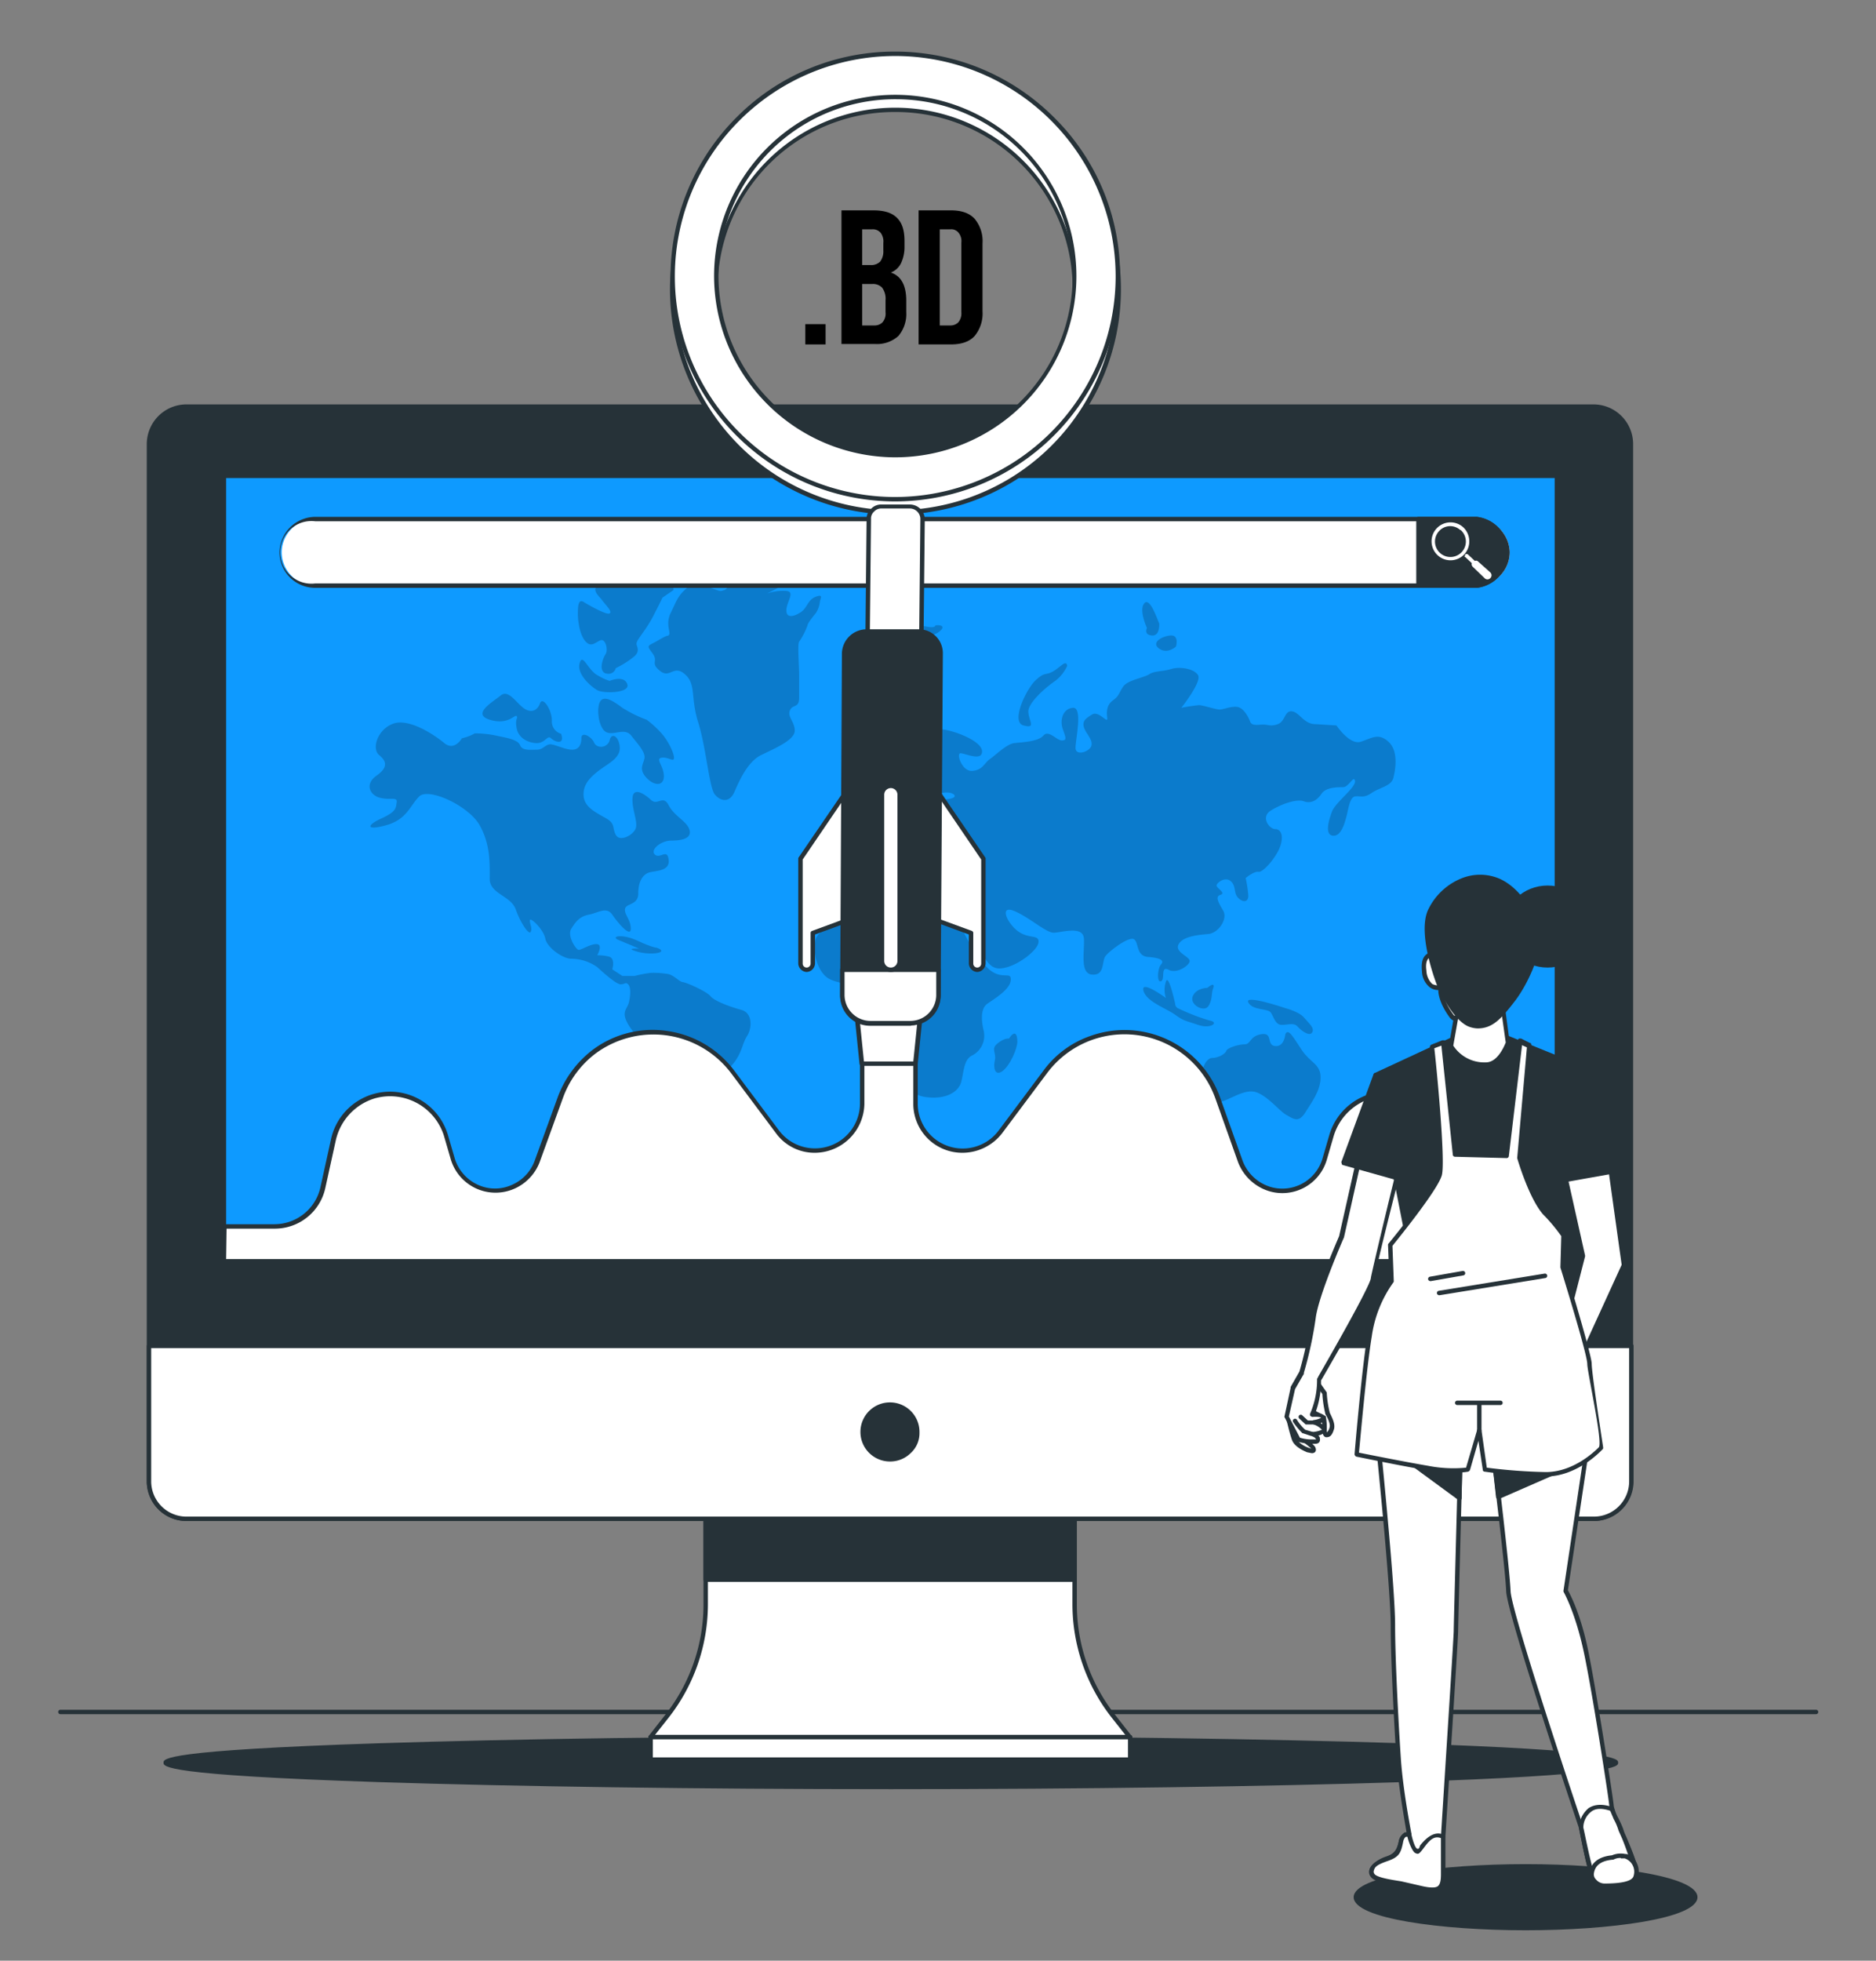 <svg id="Layer_1" data-name="Layer 1" xmlns="http://www.w3.org/2000/svg" viewBox="0 0 425.6 444.6"><rect x="0" y="0" width="425.6" height="444.6" fill="#808080" stroke="none"/><defs><style>.cls-1{fill:#263238;}.cls-2{fill:#fff;}.cls-3{fill:#0e9aff;}.cls-4{opacity:0.2;}.cls-5{isolation:isolate;}</style></defs><g id="Layer_1-2" data-name="Layer 1"><g id="freepik--Floor--inject-202"><path class="cls-1" d="M412,388.7H13.7a.5.5,0,1,1,0-1H412a.5.5,0,0,1,0,1Z"/></g><g id="freepik--Device--inject-202"><ellipse class="cls-1" cx="202.1" cy="399.7" rx="164.5" ry="5.5"/><path class="cls-1" d="M202.1,405.7c-43.9,0-85.3-.6-116.3-1.6-48.7-1.6-48.7-3.5-48.7-4.4s0-2.8,48.7-4.4c31-1,72.4-1.6,116.3-1.6s85.3.6,116.3,1.6c48.7,1.6,48.7,3.5,48.7,4.4s0,2.8-48.7,4.4C287.4,405.1,246,405.7,202.1,405.7Zm-163.8-6c5,2.4,67.7,5,163.8,5s158.8-2.6,163.8-5c-5-2.4-67.7-5-163.8-5S43.3,397.3,38.3,399.7Zm327.9.2Z"/><rect class="cls-1" x="33.8" y="92.2" width="336.2" height="252.16" rx="8.5"/><path class="cls-1" d="M361.5,344.9H42.3a9,9,0,0,1-9-9V100.7a9,9,0,0,1,9-9H361.5a9,9,0,0,1,9,9V335.9A9,9,0,0,1,361.5,344.9ZM42.3,92.7a8,8,0,0,0-8,8V335.9a8,8,0,0,0,8,8H361.5a8,8,0,0,0,8-8V100.7a8,8,0,0,0-8-8Z"/><path class="cls-2" d="M243.8,363.8V335.4H160.1v28.4a40.6,40.6,0,0,1-8.9,25.5l-3.6,4.6H256.3l-3.6-4.6A40.6,40.6,0,0,1,243.8,363.8Z"/><path class="cls-1" d="M256.3,394.4H147.6c-.2,0-.4-.1-.4-.3a.4.4,0,0,1,0-.5l3.6-4.6a40.4,40.4,0,0,0,8.8-25.2V335.4a.5.5,0,0,1,.5-.5h83.7a.5.5,0,0,1,.5.5v28.4h0a40.4,40.4,0,0,0,8.8,25.2l3.6,4.6a.4.4,0,0,1,0,.5C256.7,394.3,256.5,394.4,256.3,394.4Zm-107.7-1H255.3l-3-3.8a41.7,41.7,0,0,1-9-25.8V335.9H160.6v27.9a41.7,41.7,0,0,1-9,25.8Zm95.2-29.6Z"/><rect class="cls-1" x="160.1" y="335.4" width="83.7" height="22.8"/><path class="cls-1" d="M243.8,358.7H160.1a.5.5,0,0,1-.5-.5V335.4a.5.5,0,0,1,.5-.5h83.7a.5.5,0,0,1,.5.5v22.8A.5.5,0,0,1,243.8,358.7Zm-83.2-1h82.7V335.9H160.6Z"/><rect class="cls-2" x="147.6" y="393.9" width="108.8" height="5.07"/><path class="cls-1" d="M256.4,399.5H147.6a.5.5,0,0,1-.5-.5v-5.1a.5.5,0,0,1,.5-.5H256.4a.5.5,0,0,1,.5.5V399A.5.5,0,0,1,256.4,399.5Zm-108.3-1H255.9v-4.1H148.1Z"/><path class="cls-2" d="M33.8,305.2H370.1v30.7a8.5,8.5,0,0,1-8.5,8.5H42.3a8.5,8.5,0,0,1-8.5-8.5h0Z"/><path class="cls-1" d="M361.6,344.9H42.3a9,9,0,0,1-9-9V305.2a.5.5,0,0,1,.5-.5H370.1a.5.5,0,0,1,.5.5v30.7A9,9,0,0,1,361.6,344.9ZM34.3,305.7v30.2a8,8,0,0,0,8,8H361.6a8,8,0,0,0,8-8V305.7Z"/><rect class="cls-3" x="50.8" y="107.9" width="302.4" height="178.15"/><path class="cls-1" d="M353.2,286.5H50.8a.5.5,0,0,1-.5-.5V107.9a.5.5,0,0,1,.5-.5H353.2a.5.5,0,0,1,.5.5V286A.5.5,0,0,1,353.2,286.5Zm-301.9-1H352.7V108.4H51.3Z"/><g class="cls-4"><path d="M104.8,167.4s-1.7,3-4,1.1-8-5.7-11.6-4.4-4.9,5.7-3.2,7.1,2.1,2.8-.6,4.7-1.5,4.4.8,5,4-.3,3.8,1,0,2.1-3.5,3.7-3.4,2.8,1.2,1.5,5.3-4.4,7.4-6.5,11.2,2.1,13.7,6.5,2.3,8.8,2.3,12.2,4.8,3.8,5.9,6.9,3,5.9,3.4,5.1-.2-1.7-.2-2.6,3.1,2,3.5,4.1,4,4.6,5.9,4.6a10.4,10.4,0,0,1,5.9,1.9c1.3,1.2,4.3,3.9,5.3,3.9s1.1-.6,1.7,0,.6,2.2.2,4-2.1,2.2.2,5.7,5.7,5.1,5.7,8.3-3.6,15.1-3.6,18.5,3.4,7.4,4.6,7.1.2-2.3.2-4,2.2-3.1,2.2-4.6,1.4-3.3,2.7-4.4,3.4-1.9,4.6-3.8,3.4-3.7,4.2-5a37.9,37.9,0,0,1,3-4c1.9-2.5,1.9-4.4,3-6.1s1.3-5.2-1.3-5.9-6.1-2-7-3.1-5.4-3.1-6.3-3.2-2.1-1.8-3.8-1.9a19.4,19.4,0,0,0-3.4-.2,24.1,24.1,0,0,0-3.7.7h-2.8l-2.3-1.5s.8-2.5-.8-2.9a11.5,11.5,0,0,0-2.6-.3s1.3-2.3,0-2.5-3.6,1.3-4.2,1.3-2.7-3.2-1.7-4.8,1.9-2.8,4-3.2,4-1.9,5.3,0,4.2,5.3,4.2,3.2-1.5-3.2-1.3-4.5,3-.8,3-3.5,1-4.2,2.3-4.7,4.9-.2,4.6-2.9-1.9-.2-3.1-1.2,1.2-3.2,3.8-3.2,4.6-.6,4-2.5-3.4-3-4.7-5.5-2.5.2-4-1.2-4-3-4.2-.5,1.3,5.5.7,7-3.6,3.1-4.5,1.4,0-2.5-2.3-3.8-4.8-2.5-5-5,1.4-4.2,3.5-5.8,4.9-2.8,4.7-5.3-1.9-3.4-2.3-1.5a2,2,0,0,1-2.3,1.4,1.6,1.6,0,0,1-1.3-1.1c-.9-1.5-2.8-2.2-2.8-.9s-.4,2.7-2.1,2.7-4.2-1.4-5.2-1.2-1.5,1.2-2.8,1.2-3.3.3-3.8-1-3.1-1.7-5-2.1a23.3,23.3,0,0,0-5.3-.6A10.2,10.2,0,0,1,104.8,167.4Z"/><path d="M149,214.9s-1,0-4.4-1.6-6.1-1-4.4-.2l4.8,2s-3.6-.2-.4.7S152,216,149,214.9Z"/><path d="M190.5,204.9a19.4,19.4,0,0,1-1.7,4.2c-.6.8-3.1,2-3.8,4a9.9,9.9,0,0,0,1.3,7.1c1.3,1.9,2.3,2.1,5.3,2.9s7.3,0,9,.2-.6,3.2-.6,4.2,4.2,2.8,4.4,4.5-1.7,5.4,0,7.7,2.3,3.8,2.3,5.1-.6,3.5,3.6,4,7.2-1.1,7.8-3.6.6-5,2.5-5.9a5,5,0,0,0,2.6-5.4c-.5-2.1-.9-5.1.8-6.3s5.1-3.2,5.3-5.3-1.7-.2-4.4-2.1-5.7-7.6-6.4-9.1-.6-2.9,1.7,0,3,8.5,6.5,8.5,8.7-4,8.9-5.9-2.1-.7-4.6-2.5-4.3-5.9-1.1-4.7,7.4,5,9.1,5,6.7-1.7,6.9,1.3-1,8,1.9,8.2,2.1-3,3-4.2,5.4-4.6,6.5-3.8.4,3.8,3.2,4,3.7.8,2.9,1.7-1,4.2,0,3.8-.2-3.6,1.7-2.6,4.8-1,4.8-2-3.5-2-2.5-3.8,4.4-2.1,6.7-2.3,4.5-3.4,3.4-5.3-1.9-3.2-.6-3.6-.9-1.5-.9-2.1,1.9-2.1,3.2-1,.6,2.7,1.7,3.8,2.3,1,2.3-.5a27.6,27.6,0,0,0-.6-4s1.9-1.6,2.9-1.4,4-3.2,4.9-5.7.2-4-1.1-4-3.4-2.7-1-4.2,5.9-2.7,7.5-2.1,3-.2,4-1.7,3.6-1.5,4.9-1.5,2.5-2.9,2.7-1.4-4.4,4.8-5.2,6.9-1.7,5.3.2,5.5,2.7-3,3.1-4.5.7-4.2,1.9-4.4,1.9.5,3.8-.8,4.4-1.5,4.9-3.4,1.2-6.1-1.1-8.2-3.8-.8-6.3,0-5.5-3.7-5.5-3.7l-4.8-.3c-2.6,0-3.6-2.7-5.3-2.9s-1.5,2.3-3.2,2.9-2.1.1-3.3.1-2.6.4-3-.7-1.5-3.1-2.9-3.3-3.2.6-4,.6-3.8-1-4.7-1a39.8,39.8,0,0,0-4,.6s4.7-5.9,3.8-7.4-4.2-2-6.1-1.4-3.8.4-5,1.2-4.9,1.3-5.9,2.8-.9,2.1-2.3,3.1-1.5,2.5-1.3,4-1.9-1.7-3.4-.8-2.3,1.5-1.9,2.9,2.1,2.8,1.7,4.2-3.6,2.4-3.6.5,1.7-9.3-.6-9.1-3,2.8-2.3,4.8,1,2.6-.2,2.6-3-2.5-4.2-1.1-4.9,1.5-6.6,1.7-4.2,2.7-5.5,3.6-1.6,2.5-4,2.7-3.7-4-2.7-4,4.9,1.9,4.9-.4-5.9-4.6-8.9-5-7.6.8-8.4,3.3-.4,6.1-3.2,8.5-4.4,5.4-2.3,5.4,3.4-2.9,3.6-.6a1.8,1.8,0,0,0,1.8,1.8h.1a1.8,1.8,0,0,0,1.5-.8c.6-1.2.6-3.5.6-5.6s3.8-5.9,4.4-4.2-2.1,4.4-2.1,6.1,3.2.4,4.9.4,2.9,1.2.2,1.5-3,.4-3.6,2.1.2,2.9-2.3,3.5-8.7-.4-9.9,1.7-1.9,3.2-3.2,3.6-3.8.2-3.4,1.9,1.7.8,1.1,2.5-2.8-1-3.6.4,1.3,7.4,3.2,5.7a16,16,0,0,0,2.9-4.4s1.9-.2,2.3-1,3.2-2.5,4,0,2.1,1.9,2.1,3.1-2.1,2.5-.2,1.7,3-.6,2.3-2.9-3-5-1.7-4.4a8.6,8.6,0,0,1,3.4,3.9c.7,1.3,3.8,5.1,4.2,3.6s-.4-4.2.2-4.2,1.9-1.5,2.4-3,5.6.2,6.7,1.5-1.1,2.7-3.3,2.7-5.3,1.5-3.4,2.8,4.8-1.5,5.3.6-.7,4-2.3,4-3.8-.8-5.3-.8-1.7,2-4.4,1.4-3.4-2.9-5.5-4.2-4-.4-5.7.2S191.6,203.4,190.5,204.9Z"/><path d="M242.1,151a8.9,8.9,0,0,1-2.7,3.4c-1.7,1.1-6.1,4.8-6.1,6.9s1.9,4-1.1,3.2.7-8.4,2.8-10.3,2.1-1,3.8-1.9S241.9,149.4,242.1,151Z"/><path d="M273.9,224s-2.5,0-3.3,1.9,2.5,3.7,3.5,2.3.7-3,1.1-4S275.2,222.9,273.9,224Z"/><path d="M266.6,227.6s-1.5-7-2.1-5a5.9,5.9,0,0,0,0,3.7s-5.7-4.2-5.1-1.7,5.1,4,7.2,5.5,2.3,1.3,5.2,2.3,4.9-.6,2.6-1a45.9,45.9,0,0,1-7-2.7A1.2,1.2,0,0,1,266.6,227.6Z"/><path d="M291.6,228.6s-9.4-3.2-8.4-1.3,4.4,1.3,5.1,2.3,1,2.8,2.5,2.8,2.7-.6,3.6.4,2.7,2.3,3.3,1.3-.8-2.1-1.9-3.4S291.6,228.6,291.6,228.6Z"/><path d="M291.6,234.5s-.2,2.9-2.3,2.7-.4-3.1-3.1-2.7-2.4,2.3-3.8,2.3-4,.8-4.2,1.5-1.9,1.6-3.2,1.6-2.5,2.4-2.1,3.8,1.2,3,1.2,4.4,0,2.4,2.4,1.9,5.9-3.3,8.6-2.3,5.1,4.2,6.7,5.1,2.8,1.9,4.3-.5,3.5-5,3.5-8-2.3-3.3-4.2-6.1S292.3,233,291.6,234.5Z"/><path d="M312.1,254.7s.6.4-1.5,1.4-2.5,2.3-1,3,3.4-2.1,4-3S314.8,252.8,312.1,254.7Z"/><path d="M228.9,235.5s-1-.2-2.6,1.1-.2,2.1-.6,3.8,0,3.7,1.7,2.5,3.4-5.1,3.4-6.7S230.3,233.4,228.9,235.5Z"/><path d="M212.2,141.8s.2.8-2.5.2-3.6.9-4.2,1.1-3.8-1.7-3.6.6,2.9,5.3,4,3.6.2,0-1.1,1.7,1.5,4,2.8,2.5,1.2-6.7,1.9-5,1.6,4.8,3,3.5-2.1-5-2.1-6.1.6.7,2.3-.4S214.1,141.6,212.2,141.8Z"/><path d="M266.8,146.6s.8-2.7-1.3-2.5-4.4,1.7-2.5,3S266.8,146.6,266.8,146.6Z"/><path d="M263,141.4c-.4-.8-2.1-6.1-3.4-4.6s.6,5.6.6,5.6-.8,1.5,1.1,1.7S263,141.4,263,141.4Z"/><path d="M163.6,134c-1,.2-5.3-2.7-7.6-.8s-2.5,3.1-3.8,5.7,0,4.4-.4,5,.2-.3-2.3,1.2-3,1-1.5,3-.6,2.1,1.7,4,3.1-1.5,5.7.8,1.2,5.2,3,10.9,2.5,14.9,3.8,16.4,3.3,1.9,4.4-.6,3-6.9,6.1-8.4,7.6-3.4,7.6-5.5-1.7-3.1-1.1-4.6,2.1-.4,2.1-2.9v-5.1c0-2.1-.4-7.1,0-7.6a16.2,16.2,0,0,0,1.9-3.7c0-.5,1.5-2.3,1.9-2.8a5.8,5.8,0,0,0,.9-2.5c0-.6,1-1.9-.9-1.2s-1.9,2.5-3.4,3.5-3.3,1.5-3.3-.4,2.1-4.2,0-4.4a10.9,10.9,0,0,0-4.4.6l2.7-1.4c.6-.3,2.7-.5,3.4-1.1a4.6,4.6,0,0,0,.8-1.9,4.5,4.5,0,0,0-1.9-1.1c-1.3-.4-1.3-1.8-2.5-2.1a42.6,42.6,0,0,0-5-.6s-4,1.1-4.9,1.5l-2.4,1.3s-.7,1.9,0,2.7S165.7,133.6,163.6,134Z"/><path d="M150.3,135.5s-1,2.1-1.7,3.4a29.1,29.1,0,0,1-2.5,4.2c-1.1,1.6-1.7,2.3-1.7,2.9s1,1.7-.7,3a20.6,20.6,0,0,1-4,2.5,1.7,1.7,0,0,1-2.2,1.2h-.1c-1.7-.6-.6-3.5,0-4.4s0-3.6-1.2-3.1-2.1,1.7-3.4.2-1.7-4.6-1.7-6.1,0-3.6,1.3-2.8,5.2,3,5.9,2.6-.9-1.9-1.7-3-2.8-2.5-.4-3.7,4.8-1.3,6.5-2.2,2.7-1.8,4.8-1.2,4,0,4.7,1.5a9.6,9.6,0,0,1,.6,3.3Z"/><path d="M138.3,154.4a12.3,12.3,0,0,1-2.6-1.2c-2.3-1.1-3.5-5.3-4.2-2.8s2.6,5.3,4,6.1,7.6.7,6.8-1.4S138.3,154.4,138.3,154.4Z"/><path d="M146.7,163.2a28.1,28.1,0,0,1-5.5-2.7c-1.5-1.1-4-3-5-1.5s-.4,6.1,1.3,7,4.2-1.1,5.7.8,3.3,3.8,3,5.2-1.3,2.4.4,4.3,4,2.1,4-.3-2.1-4-.4-4.2,3.3,1.7,2.5-1a14.3,14.3,0,0,0-2.7-4.6A23.5,23.5,0,0,0,146.7,163.2Z"/><path d="M127.3,166.4a2.9,2.9,0,0,1-2.1-3c0-2.5-2.1-5.6-2.7-3.9s-2.1,2.3-3.8,1-3.4-4.2-5.1-2.8-6.7,4.2-2.5,5.5,5.7-1.3,6.1-.8-.4.4,0,2.7,2.7,3.4,4.6,3.4,2.4-1.9,3.2-1.1S128.2,169.1,127.3,166.4Z"/></g><path class="cls-1" d="M208.1,324.7a6.2,6.2,0,0,0-6.2-6.2h0a6.2,6.2,0,0,0-6.2,6.2h0a6.2,6.2,0,0,0,6.2,6.2h0a6.1,6.1,0,0,0,6.2-6Z"/><path class="cls-1" d="M202,331.4h-.1a6.7,6.7,0,1,1,6.7-6.7v.2a6.1,6.1,0,0,1-2,4.6A6.6,6.6,0,0,1,202,331.4Zm-.1-12.4a5.7,5.7,0,0,0,0,11.4,5.1,5.1,0,0,0,4-1.6,5.2,5.2,0,0,0,1.7-3.9v-.2h0A5.8,5.8,0,0,0,201.9,319Z"/><path class="cls-2" d="M335,132.8H71.5a7.6,7.6,0,0,1-7.6-7.6h0a7.6,7.6,0,0,1,7.6-7.5H335a7.7,7.7,0,0,1,7.5,7.5h0A7.6,7.6,0,0,1,335,132.8Z"/><path class="cls-1" d="M335,133.3H71.5a8.1,8.1,0,0,1-8.1-8.1,8.2,8.2,0,0,1,8.1-8H335a8.1,8.1,0,0,1,0,16.1ZM71.5,118.2a7.1,7.1,0,1,0,0,14.1H335a7.1,7.1,0,0,0,0-14.1Z"/><path class="cls-1" d="M335,132.8H321.8V117.7H335a7.7,7.7,0,0,1,7.5,7.5h0A7.6,7.6,0,0,1,335,132.8Z"/><path class="cls-1" d="M335,133.3H321.8a.5.5,0,0,1-.5-.5V117.7a.5.5,0,0,1,.5-.5H335a8.1,8.1,0,0,1,0,16.1Zm-12.7-1H335a7.1,7.1,0,0,0,0-14.1H322.3Z"/><path class="cls-2" d="M332,119.6a4.3,4.3,0,1,0,.2,6.1A4.4,4.4,0,0,0,332,119.6Zm-.4,5.6a3.5,3.5,0,0,1-5.1-4.8,3.4,3.4,0,0,1,4.8-.2h.1A3.5,3.5,0,0,1,331.6,125.2Z"/><path class="cls-2" d="M335.3,127.3a.6.6,0,0,0-.7-.1l-1.6-1.5a.6.6,0,0,0-.6,0v.2c-.1.1-.2.3-.1.4h.1l1.5,1.4a.8.8,0,0,0,.2.8l2.7,2.6a.9.9,0,0,0,1.3,0h0a.9.9,0,0,0,0-1.3h0Z"/></g><g id="freepik--magnifying-glass--inject-202"><path class="cls-2" d="M341,278.1a11.3,11.3,0,0,1-11-8.8l-2.3-10.9A13.2,13.2,0,0,0,314.8,248h0a13.3,13.3,0,0,0-12.7,9.4l-1.6,5.5a10,10,0,0,1-12.4,6.7H288a10.2,10.2,0,0,1-6.6-6.2l-5.2-14.6a22.4,22.4,0,0,0-39.1-5.7L227,256.6a10.7,10.7,0,0,1-8.6,4.3h0a10.5,10.5,0,0,1-10.7-10.5h0v-9.6H195.6v9.6a10.7,10.7,0,0,1-10.8,10.6h-.1a10.5,10.5,0,0,1-8.4-4.3l-10.1-13.5a22.5,22.5,0,0,0-31.5-4.6h0a22.3,22.3,0,0,0-7.6,10.3l-5.3,14.6a10.1,10.1,0,0,1-19.1-.5l-1.6-5.5a13.2,13.2,0,0,0-25.5,1l-2.4,10.9a11.2,11.2,0,0,1-10.9,8.8H50.8V286H352.5v-7.9Z"/><path class="cls-1" d="M352.5,286.5H50.8a.5.5,0,0,1-.5-.5v-7.9a.5.5,0,0,1,.5-.5H62.3a10.7,10.7,0,0,0,10.4-8.4l2.4-10.9a13.7,13.7,0,0,1,26.5-1l1.6,5.5a9.7,9.7,0,0,0,5.8,6.1,9.3,9.3,0,0,0,7.3-.3,9.5,9.5,0,0,0,5-5.4l5.3-14.6a24,24,0,0,1,7.8-10.5,22.7,22.7,0,0,1,17.1-4.3,23,23,0,0,1,15.1,9l10.1,13.5a10.2,10.2,0,0,0,8,4.1h.2a10.2,10.2,0,0,0,10.2-10.1v-9.6a.5.5,0,0,1,.5-.5h12.1a.5.5,0,0,1,.5.5v9.6a10.2,10.2,0,0,0,18.4,6l10.1-13.5a22.2,22.2,0,0,1,10.7-7.9,23,23,0,0,1,29.3,13.7l5.2,14.6a9.8,9.8,0,0,0,6.2,5.9,9.5,9.5,0,0,0,11.9-6.3l1.6-5.5a13.7,13.7,0,0,1,13.1-9.8h.1a13.8,13.8,0,0,1,13.4,10.8l2.3,10.9a10.7,10.7,0,0,0,10.5,8.4h11.5a.5.5,0,0,1,.5.5V286A.5.5,0,0,1,352.5,286.5Zm-301.2-1H352v-6.9H341a11.8,11.8,0,0,1-11.5-9.2l-2.3-10.9a12.7,12.7,0,0,0-12.4-10h-.1a12.8,12.8,0,0,0-12.1,9L301,263a10.5,10.5,0,0,1-13.1,7.1,11,11,0,0,1-7-6.5L275.7,249a21.9,21.9,0,0,0-38.2-5.6l-10.1,13.5a11.4,11.4,0,0,1-9,4.5h-.1a11.1,11.1,0,0,1-11.1-11v-9.2H196.1v9.1a11.3,11.3,0,0,1-11.2,11.1h-.1v0a10.8,10.8,0,0,1-8.8-4.5l-10.1-13.5a22.1,22.1,0,0,0-30.8-4.5,21.9,21.9,0,0,0-7.4,10.1l-5.3,14.6a10.8,10.8,0,0,1-5.6,5.9,10.6,10.6,0,0,1-14.5-6.5l-1.6-5.5a12.8,12.8,0,0,0-15.8-8.4,12.9,12.9,0,0,0-8.7,9.4l-2.4,10.9a11.7,11.7,0,0,1-11.4,9.2h-11Z"/><path class="cls-2" d="M203.3,15a50.6,50.6,0,1,1-50.8,50.4v-.2A50.6,50.6,0,0,1,203.3,15Zm-.5,91.1a40.6,40.6,0,1,0-40.3-40.9h0a40.5,40.5,0,0,0,40.2,40.8Z"/><path class="cls-1" d="M203.1,116.7h-.2A51.1,51.1,0,0,1,152,65.4v-.2a51.2,51.2,0,0,1,51.1-50.7h.2a51.1,51.1,0,0,1-.2,102.2Zm0-101.2A50.2,50.2,0,0,0,153,65.2v.2a50.2,50.2,0,0,0,49.9,50.3,50,50,0,0,0,50.3-49.9,50.2,50.2,0,0,0-49.9-50.3Zm0,91.1h-.4a41.1,41.1,0,0,1-28.4-70.4,41.1,41.1,0,0,1,69.9,29.6,41.1,41.1,0,0,1-41.1,40.8Zm-.3-1h.3a40.1,40.1,0,0,0,.3-80.2h-.3a40.1,40.1,0,0,0-.4,80.2Z"/><path class="cls-2" d="M203.4,12.2a50.5,50.5,0,1,1-50.8,50.2h0a50.5,50.5,0,0,1,50.8-50.2Zm-.6,91a40.6,40.6,0,1,0-40.3-40.9h0A40.6,40.6,0,0,0,202.8,103.2Z"/><path class="cls-1" d="M203.1,113.7h-.3a51,51,0,0,1-35.5-87.3,50.5,50.5,0,0,1,35.8-14.7h.3a50.9,50.9,0,0,1,36,15.2A50.2,50.2,0,0,1,254.1,63,51.1,51.1,0,0,1,203.1,113.7Zm0-101a50,50,0,0,0-50,49.7,50,50,0,0,0,49.7,50.3h.3a50.1,50.1,0,0,0,50-49.7,50,50,0,0,0-49.7-50.3Zm0,91h-.3A41.2,41.2,0,0,1,162,62.4a41.1,41.1,0,1,1,41.1,41.3Zm-.3-1h.3a40.1,40.1,0,0,0,.3-80.2A40.1,40.1,0,0,0,163,62.3a40.2,40.2,0,0,0,39.8,40.4Z"/><rect class="cls-2" x="180.4" y="131.3" width="45.1" height="12.23" rx="2.9" transform="matrix(0.01, -1, 1, 0.01, 63.6, 338.97)"/><path class="cls-1" d="M206,160.5h-6.5a3.4,3.4,0,0,1-3.3-3.4h0l.4-39.3a3,3,0,0,1,1-2.4,3.1,3.1,0,0,1,2.4-1h6.4a3.4,3.4,0,0,1,3.4,3.4l-.4,39.3a3.4,3.4,0,0,1-3.4,3.4Zm-8.8-3.5a2.4,2.4,0,0,0,2.4,2.4H206a2.4,2.4,0,0,0,2.4-2.4l.4-39.3a2.4,2.4,0,0,0-2.4-2.4H200a2.2,2.2,0,0,0-1.7.7,2.1,2.1,0,0,0-.7,1.7Z"/><polygon class="cls-2" points="207.7 241.2 195.5 241.2 194 226.5 209.2 226.5 207.7 241.2"/><path class="cls-1" d="M207.7,241.7H195.5a.5.5,0,0,1-.5-.4l-1.5-14.7c0-.2,0-.3.1-.4l.4-.2h15.2l.4.2c.1.1.1.2.1.4l-1.5,14.7A.5.5,0,0,1,207.7,241.7Zm-11.7-1h11.2l1.4-13.7h-14Z"/><path class="cls-2" d="M192.6,178.6l-11,16.1v23.8a1.4,1.4,0,0,0,1.4,1.4h0a1.4,1.4,0,0,0,1.4-1.4v-6.9l8.2-3.1Z"/><path class="cls-1" d="M183,220.4a2,2,0,0,1-1.9-1.9V194.7a.4.4,0,0,1,.1-.3l11-16.1c.1-.2.3-.2.5-.2a.5.5,0,0,1,.4.5v29.9a.5.5,0,0,1-.3.5l-7.9,2.9v6.6A2,2,0,0,1,183,220.4Zm-.9-25.5v23.6a.9.9,0,0,0,1.8,0v-6.9a.5.5,0,0,1,.3-.5l7.9-2.9v-28Z"/><path class="cls-2" d="M212.1,178.6l11,16.1v23.8a1.4,1.4,0,0,1-1.4,1.4h0a1.4,1.4,0,0,1-1.4-1.4v-6.9l-8.2-3.1Z"/><path class="cls-1" d="M221.7,220.4a2,2,0,0,1-1.9-1.9v-6.6l-7.9-2.9a.5.5,0,0,1-.3-.5V178.6a.5.5,0,0,1,.4-.5c.2,0,.4,0,.5.2l11,16.1a.4.4,0,0,1,.1.3v23.8A2,2,0,0,1,221.7,220.4Zm-9.1-12.2,7.9,2.9a.5.5,0,0,1,.3.5v6.9a.9.9,0,1,0,1.8,0V194.9l-10-14.7Z"/><path class="cls-1" d="M206.6,232.1h-9.3a6.3,6.3,0,0,1-6.2-6.4l.4-77.6a5.1,5.1,0,0,1,5-4.9h12a4.9,4.9,0,0,1,4.9,4.9l-.5,77.6a6.3,6.3,0,0,1-6.3,6.3h0Z"/><path class="cls-1" d="M206.6,232.6h-9.3a6.8,6.8,0,0,1-6.7-6.9l.4-77.6a5.6,5.6,0,0,1,5.5-5.4h12a5.4,5.4,0,0,1,5.4,5.4l-.5,77.6a6.7,6.7,0,0,1-6.5,6.8Zm-10.1-88.9a4.6,4.6,0,0,0-4.5,4.4l-.4,77.6a5.9,5.9,0,0,0,5.7,5.9h9.3a5.8,5.8,0,0,0,5.8-5.8l.5-77.6a4.4,4.4,0,0,0-4.4-4.4Z"/><path class="cls-2" d="M191.1,219.9v5.7a6.4,6.4,0,0,0,6.3,6.4h9.1a6.4,6.4,0,0,0,6.4-6.3h0v-5.8Z"/><path class="cls-1" d="M206.5,232.5h-9.1a7,7,0,0,1-6.8-6.9v-5.7a.5.5,0,0,1,.5-.5h21.8a.5.5,0,0,1,.5.5v5.8A7,7,0,0,1,206.5,232.5Zm-14.9-12.1v5.2a5.9,5.9,0,0,0,5.8,5.9h9.1a5.9,5.9,0,0,0,5.9-5.8v-5.3Z"/><path class="cls-2" d="M202.1,219.9h0a2,2,0,0,1-2-2V180.2a2,2,0,0,1,2-2h0a2,2,0,0,1,2,2v37.7A2,2,0,0,1,202.1,219.9Z"/><path class="cls-1" d="M202.1,220.4a2.5,2.5,0,0,1-2.5-2.5V180.2a2.5,2.5,0,0,1,5,0v37.7A2.5,2.5,0,0,1,202.1,220.4Zm0-41.7a1.5,1.5,0,0,0-1.5,1.5v37.7a1.5,1.5,0,0,0,3,0V180.2A1.5,1.5,0,0,0,202.1,178.7Z"/></g><g id="freepik--Character--inject-202"><ellipse class="cls-1" cx="346.1" cy="430.2" rx="38.5" ry="7"/><path class="cls-1" d="M346.1,437.7c-18.9,0-39-2.6-39-7.5s20.1-7.5,39-7.5,39,2.6,39,7.5S365,437.7,346.1,437.7Zm0-14c-22.4,0-38,3.4-38,6.5s15.6,6.5,38,6.5,38-3.4,38-6.5S368.5,423.7,346.1,423.7Z"/><path class="cls-2" d="M298.6,313.2l1.9,2.7a23.2,23.2,0,0,0,.7,4.6c.4.9,1.3,2.4.9,3.5s-1.6,2.4-1.6.2a13.2,13.2,0,0,0-.2-2.8l-3.9-2Z"/><path class="cls-1" d="M300.9,325.9h-.1c-.8-.2-.8-1.3-.8-1.7a10.6,10.6,0,0,0-.2-2.5l-3.6-1.9a.4.4,0,0,1-.3-.6l2.2-6.2c.1-.1.2-.3.4-.3l.5.2,1.9,2.7a.4.4,0,0,1,.1.3,23.4,23.4,0,0,0,.7,4.5l.2.4c.4.9,1.1,2.2.7,3.4S301.8,325.9,300.9,325.9Zm-3.9-6.7,3.5,1.8a.3.3,0,0,1,.3.3,14.2,14.2,0,0,1,.2,2.9v.6a1.9,1.9,0,0,0,.6-1c.3-.7-.2-1.8-.6-2.6l-.3-.5a25.7,25.7,0,0,1-.7-4.6l-1.3-1.8Z"/><path class="cls-2" d="M292.4,322.1s.8,3,1.2,4.2,2,2.1,3.1,2.5,1.6.1,1.2-.6a9.1,9.1,0,0,0-2.1-1.8l-3.4-6.2Z"/><path class="cls-1" d="M297.5,329.5l-1-.2c-.4-.2-2.8-1.1-3.4-2.8s-1.1-4.1-1.2-4.3h0v-1.9a.7.7,0,0,1,.4-.5.5.5,0,0,1,.5.3l3.4,6a12.9,12.9,0,0,1,2.1,1.9c.4.7.2,1.1,0,1.3A1,1,0,0,1,297.5,329.5Zm-4.5-7.2c.2.8.8,2.9,1.1,3.8s1.6,1.8,2.8,2.2l.6.2h0a17.5,17.5,0,0,0-2-1.6v-.2Z"/><path class="cls-2" d="M317.3,265.5l-8.9-2.9-4,17.9s-5.7,12.9-6.4,18.2a87.5,87.5,0,0,1-2.7,12.7l-2,3.4-1.4,6.5,2.7,5.1a10.6,10.6,0,0,0,3.1.5c1.3,0,1.5-.3,1.3-.9s-1.1-.9-1.1-.9,2.2-.2,2.5-.9-2.2-1.7-2.2-1.7,2.2-.3,2-1.1-2.5-.6-2.5-.6a20.1,20.1,0,0,0,1.6-8c1.9-3.3,12.2-21.1,12.2-23S317.3,265.5,317.3,265.5Z"/><path class="cls-1" d="M297.7,327.4a12.6,12.6,0,0,1-3.3-.5c-.1-.1-.2-.1-.2-.3l-2.7-5.1a.4.4,0,0,1-.1-.3l1.4-6.5v-.2l2-3.5a83.7,83.7,0,0,0,2.6-12.4c.7-5.3,6.2-17.8,6.4-18.3l4-17.8a.3.3,0,0,1,.3-.3h.4l8.9,2.9a.7.7,0,0,1,.3.6c-1.6,6.2-5.8,22.7-5.8,24.2s0,2-12,22.8l-.2.3a20.6,20.6,0,0,1-1.3,7.4c.9,0,2,.2,2.2,1a.7.7,0,0,1-.2.7c-.1.3-.5.5-.8.6a4.4,4.4,0,0,1,1.2,1.1v.7a2.9,2.9,0,0,1-1.7,1l.3.4c0,.2.2.7-.1,1.1S298.6,327.4,297.7,327.4Zm-2.8-1.4a9,9,0,0,0,2.8.4h.9a.1.1,0,0,0-.1-.1c-.1-.3-.5-.5-.8-.6a.6.6,0,0,1-.3-.6.5.5,0,0,1,.5-.4,6.4,6.4,0,0,0,2-.5A4.5,4.5,0,0,0,298,323a.6.6,0,0,1-.3-.6.4.4,0,0,1,.4-.4,4.9,4.9,0,0,0,1.6-.5c-.1-.2-1.1-.3-2-.2l-.4-.2a.7.7,0,0,1-.1-.5,19.1,19.1,0,0,0,1.6-7.8.4.4,0,0,1,.1-.3l.2-.4c10.7-18.6,11.9-21.8,11.9-22.3s4.7-20.2,5.7-24l-7.9-2.6-3.9,17.4c-.1.2-5.7,13-6.4,18.2a87.3,87.3,0,0,1-2.7,12.5v.2c0,.1,0,.1-.1.2l-1.9,3.3-1.4,6.2Z"/><path class="cls-1" d="M297.6,325.6h-.2l-1.8-.6h-.1a16.4,16.4,0,0,1-2.1-2.5.5.5,0,0,1,.8-.6,10.6,10.6,0,0,0,1.9,2.3l1.7.5a.6.6,0,0,1,.3.7A.5.5,0,0,1,297.6,325.6Z"/><path class="cls-1" d="M298.3,323h-2.1l-1.4-1.3a.5.5,0,0,1,.6-.8l1.3,1.2h1.6a.5.5,0,0,1,.5.5A.5.5,0,0,1,298.3,323Z"/><polygon class="cls-2" points="365.2 264 368.4 286.9 358.4 308.7 354.1 304.1 359.1 284.8 354.8 265.5 365.2 264"/><path class="cls-1" d="M358.4,309.2l-.4-.2-4.3-4.6a.6.6,0,0,1-.1-.4l5-19.2-4.3-19.2a.6.6,0,0,1,.1-.4l.3-.2,10.4-1.5h.4l.2.3,3.2,22.9v.3l-10,21.8a.5.5,0,0,1-.4.3Zm-3.7-5.2,3.6,3.8,9.6-21-3.1-22.2-9.4,1.3,4.2,18.8v.2Z"/><polygon class="cls-1" points="330.2 235.4 312.1 243.8 319.6 282 350.9 282.9 360.3 242.8 341.3 235.1 330.2 235.4"/><path class="cls-1" d="M350.9,283.4h0l-31.3-.9a.7.7,0,0,1-.5-.4l-7.5-38.2a.7.7,0,0,1,.3-.6l18.1-8.4h.2l11.1-.3h.2l19,7.7a.7.7,0,0,1,.3.6L351.4,283A.7.7,0,0,1,350.9,283.4ZM320,281.5l30.5.9,9.2-39.3-18.5-7.5-10.9.3-17.6,8.2Z"/><path class="cls-2" d="M326.8,223.9s-.4,2.5,2.4,6.4c.7,1,1.1.5,1.1.5l-1.1,6.4a8.6,8.6,0,0,0,7.9,4.2c3.3,0,5-4.9,5-4.9l-.9-6.7-9-14.6-6.7,1.3s-2.9-.8-2.4,3.7S326.8,223.9,326.8,223.9Z"/><path class="cls-1" d="M336.6,241.9a9.1,9.1,0,0,1-7.8-4.4.6.6,0,0,1-.1-.4l1-5.7a2.2,2.2,0,0,1-.9-.8c-2.1-2.9-2.5-5.1-2.5-6.1a3.2,3.2,0,0,1-1.9-.6,4.8,4.8,0,0,1-1.8-3.6c-.2-1.9.1-3.1.9-3.8a2.2,2.2,0,0,1,2-.5l6.6-1.3.5.2,9,14.6v.2l.9,6.7v.3c-.1.2-1.9,5.2-5.5,5.2Zm-6.9-4.8a8.4,8.4,0,0,0,7.4,3.8c2.7,0,4.2-3.8,4.5-4.5l-.9-6.4L332,215.8l-6.4,1.2h-.2a1.5,1.5,0,0,0-1.2.2c-.6.5-.8,1.5-.6,2.9a4.4,4.4,0,0,0,1.3,3,2.8,2.8,0,0,0,1.8.3h.4c.2.1.2.3.2.5s-.3,2.4,2.3,6c.2.3.3.4.4.4h.5a.7.7,0,0,1,.3.6Z"/><path class="cls-1" d="M349.1,211.6s-2.6-8.9-9-11.8-13.3,1.3-15.7,6.9,2.4,17.2,2.4,17.2,2.9,6.7,6.4,8.3,6.8-1.1,10-5.3S349.3,215.8,349.1,211.6Z"/><path class="cls-1" d="M335.2,233.2a6.3,6.3,0,0,1-2.2-.5c-3.6-1.7-6.5-8.3-6.7-8.6s-4.8-11.9-2.4-17.6a14.3,14.3,0,0,1,7.6-7.3,11.2,11.2,0,0,1,8.8.1c6.5,3,9.2,11.8,9.3,12.2h0c.2,4.5-2.9,11.6-6,15.6S338.6,233.2,335.2,233.2Zm.6-33.8a10.9,10.9,0,0,0-3.9.7,12.6,12.6,0,0,0-7,6.8c-2.3,5.3,2.3,16.7,2.4,16.8s2.8,6.5,6.1,8,5.7-.3,9.4-5.1,6-11.1,5.8-14.9c-.2-.8-2.9-8.8-8.7-11.4A9.5,9.5,0,0,0,335.8,199.4Z"/><ellipse class="cls-1" cx="351.1" cy="210.1" rx="9.4" ry="8.8"/><path class="cls-1" d="M351.1,219.4c-5.5,0-9.9-4.2-9.9-9.3s4.4-9.3,9.9-9.3,9.9,4.2,9.9,9.3S356.6,219.4,351.1,219.4Zm0-17.6c-4.9,0-8.9,3.7-8.9,8.3s4,8.3,8.9,8.3,8.9-3.7,8.9-8.3S356,201.8,351.1,201.8Z"/><path class="cls-2" d="M312.8,328.7s3.2,31,3.2,39.8.8,23.3,1.3,30.2,2.4,17.2,2.4,17.2-1.3-.5-1.9,1.9-.8,2.9-3.2,3.7-4.2,2.4-3.1,3.7,6.9,1.9,11.1,2.9,4.8-.2,4.8-3.1v-8.5s2.9-45.1,2.9-46.7,1-39.5,1-39.5Z"/><path class="cls-1" d="M325,428.9l-2.5-.3-4.1-.8c-3.5-.7-6.4-1.2-7.3-2.3a1.9,1.9,0,0,1-.4-1.6c.4-1.3,2.2-2.4,3.7-2.9s2.4-1.1,2.9-3.3a3.3,3.3,0,0,1,1.4-2.2h.4c-.4-2.3-1.9-10.8-2.3-16.7s-1.3-21.7-1.3-30.2-3.2-39.4-3.2-39.7a.9.9,0,0,1,.1-.5h.4l18.5,1.6a.5.5,0,0,1,.5.5c0,.4-1,37.9-1,39.5s-2.8,44.9-2.9,46.7V425c0,1.6-.2,2.7-1,3.4A2.9,2.9,0,0,1,325,428.9Zm-5.6-12.5h-.3a3,3,0,0,0-.8,1.5c-.6,2.5-.9,3.2-3.5,4.1s-2.9,1.4-3.1,2.2,0,.4.2.7,3.8,1.3,6.7,1.9l4.1.8c1.9.5,3,.5,3.6,0s.6-1.1.6-2.6v-8.5c0-.5,2.9-45.1,2.9-46.7s.9-34.5,1-39l-17.4-1.5c.4,4.3,3.1,31.2,3.1,39.2s.8,22.7,1.3,30.2,2.4,17,2.4,17.1,0,.4-.2.5h-.6Z"/><path class="cls-1" d="M320.6,331.9l10.5,7.7c.1-5.4.2-9.3.2-9.3l-12-1Z"/><path class="cls-1" d="M331.1,340.1h-.3l-10.5-7.7c-.1,0-.1-.1-.1-.2l-1.3-2.6a.4.4,0,0,1,0-.5l.4-.2,12,1a.5.5,0,0,1,.5.5s-.1,3.9-.2,9.3c0,.2-.1.4-.3.4S331.2,340.1,331.1,340.1ZM321,331.6l9.6,7c.1-3.8.2-6.7.2-7.8l-10.7-.9Z"/><path class="cls-2" d="M322.6,428.2c4.2,1,4.8-.3,4.8-3.2v-8.5c-3.5-1.8-5,3.7-6.1,3.2s-1.6-3.7-1.6-3.7-1.4-.5-1.9,1.8-.8,3-3.2,3.8-4.2,2.3-3.2,3.7S318.4,427.1,322.6,428.2Z"/><path class="cls-1" d="M324.9,429l-2.4-.3h0l-4.8-1c-3.7-.6-6-1.1-6.7-2.1a1.7,1.7,0,0,1-.3-1.7c.4-1.1,1.8-2.1,3.7-2.8s2.4-1.2,2.9-3.4a2.7,2.7,0,0,1,1.2-2,2,2,0,0,1,1.4-.2c.1.1.3.2.3.4s.7,3.1,1.3,3.3.5-.6.8-.9,2.7-3.6,5.3-2.2c.2,0,.3.2.3.4V425c0,1.6-.2,2.8-1,3.5A3,3,0,0,1,324.9,429Zm-2.2-1.3c1.8.4,3,.4,3.5,0s.7-1.2.7-2.7v-8.2c-1.6-.6-2.6.5-3.8,2.1s-1.3,1.6-2,1.3-1.6-2.7-1.8-3.7H319c-.3.1-.6.6-.7,1.3-.5,2.4-.9,3.3-3.5,4.2s-2.9,1.4-3.1,2.1a.8.8,0,0,0,.1.8c.5.8,3.5,1.3,6.1,1.7Z"/><path class="cls-2" d="M338.8,329.5s3.2,26,3.4,31.3,16.5,53.6,16.5,53.6,1.6,8,2.4,10.3,1.3,2.9,2.9,2.9,6.6,0,7.1-2.1-2.6-8.5-3.4-10.6-2.1-4.3-2.1-5.3-4-26.8-5.9-35.6-4.5-13.2-4.5-13.2l5.4-36.1Z"/><path class="cls-1" d="M364,428.1c-1.9,0-2.5-.8-3.4-3.2s-2.3-10.1-2.4-10.4c-.6-1.9-16.3-48.4-16.5-53.7s-3.4-31-3.4-31.2a.5.5,0,0,1,.4-.6l21.8-4.8h.4c.2.1.2.3.2.5l-5.4,35.9c.5.9,2.8,5.2,4.5,13.2s5.9,34.6,5.9,35.7a10.3,10.3,0,0,0,1,2.7,25.6,25.6,0,0,1,1.1,2.4,10.8,10.8,0,0,0,.7,1.8c1.6,3.8,3.1,7.4,2.7,9.1S367,428.1,364,428.1Zm-24.6-98.2c.4,3.6,3.1,25.9,3.3,30.9s16.3,53,16.5,53.4,1.6,8.1,2.4,10.3,1.2,2.6,2.4,2.6c5.1,0,6.4-.9,6.6-1.7s-1.6-6.1-2.6-8.5l-.8-1.8a16,16,0,0,0-1-2.3,10.9,10.9,0,0,1-1.1-3.2c0-1.1-4-26.9-5.9-35.5s-4.4-13-4.4-13a.6.6,0,0,1-.1-.4l5.3-35.4Z"/><path class="cls-1" d="M359.8,329.5l-9.4-2.6-11.6,2.6s.5,4.3,1.1,9.8l19.7-8.6Z"/><path class="cls-1" d="M339.9,339.8h-.3c-.1,0-.2-.2-.2-.3-.6-5.5-1.1-9.8-1.1-9.8a.5.5,0,0,1,.4-.6l11.6-2.6h.2l9.4,2.6a.5.5,0,0,1,.4.6l-.2,1.2a.5.5,0,0,1-.3.4l-19.7,8.6Zm-.6-9.9c.2,1.2.6,4.5,1,8.7l18.9-8.2v-.5l-8.8-2.5Z"/><path class="cls-2" d="M364,427.6c1.6,0,6.6,0,7.1-2.1s-2.6-8.5-3.4-10.6-1.7-3.6-2-4.7c-6.8-2.4-7,4.2-7,4.2s1.6,8,2.4,10.3S362.4,427.6,364,427.6Z"/><path class="cls-1" d="M364,428.1c-1.9,0-2.5-.8-3.4-3.2s-2.3-10.1-2.4-10.4h0a6.2,6.2,0,0,1,2.2-4.5c1.4-.9,3.2-1,5.5-.2l.3.4a9.1,9.1,0,0,0,.8,2,21.7,21.7,0,0,1,1.2,2.6,10.8,10.8,0,0,0,.7,1.8c1.6,3.8,3.1,7.4,2.7,9.1S367,428.1,364,428.1Zm-4.8-13.7c.2.7,1.6,8,2.4,10.1s1.2,2.6,2.4,2.6c5.1,0,6.4-.9,6.6-1.7s-1.6-6.1-2.6-8.5l-.8-1.8a12.7,12.7,0,0,0-1.1-2.6l-.8-1.9c-1.8-.6-3.3-.6-4.3.2A4.6,4.6,0,0,0,359.2,414.4Z"/><path class="cls-2" d="M365.8,421.2c-3.4.3-4.5,2-4.7,3.5a2.8,2.8,0,0,0,2.9,2.9c1.6,0,6.6,0,7.1-2.1a3.5,3.5,0,0,0-2.3-4.5h-.2A4.5,4.5,0,0,0,365.8,421.2Z"/><path class="cls-1" d="M364,428.1a4,4,0,0,1-2.7-1.2,3.3,3.3,0,0,1-.7-2.3c.2-1.3,1.1-3.5,5.1-3.9a5.1,5.1,0,0,1,3-.3h.3a3.8,3.8,0,0,1,2.3,2,4.4,4.4,0,0,1,.3,3.2C371.1,427.8,367,428.1,364,428.1Zm3.7-6.8a3.3,3.3,0,0,0-1.7.4h-.2c-3.2.3-4,1.8-4.2,3.1a1.6,1.6,0,0,0,.5,1.4,2.5,2.5,0,0,0,1.9.9c5.1,0,6.4-.9,6.6-1.7a3.2,3.2,0,0,0-2-4h-.9Zm-1.9-.1Z"/><path class="cls-2" d="M324.9,237.4s2.7,25.5,1.7,29-11.2,15.9-11.2,15.9l.3,8.2a28.5,28.5,0,0,0-5,12.5c-1.3,8-2.9,26.8-2.9,26.8s10.1,2.1,16.2,3.1,9,.3,9,.3l2.6-8.8,1.3,8.8a106.9,106.9,0,0,0,13.8,1.1c7.2,0,12.5-5.9,12.5-5.9s-2.6-17.2-2.6-19.1-6.1-22-6.1-22l.2-7.2a29.9,29.9,0,0,0-4.2-5.2c-3.2-3.5-5.8-12.5-5.8-12.5l2.2-25.4-2-1-3.1,25.9-11.7-.3-2.7-25.2Z"/><path class="cls-1" d="M350.7,334.8a108.5,108.5,0,0,1-13.9-1.1.4.4,0,0,1-.4-.4l-1-6.6-1.9,6.6a.8.8,0,0,1-.4.4c-.1,0-3.1.7-9.2-.3s-16.1-3.1-16.2-3.1a.7.7,0,0,1-.4-.5c0-.2,1.6-19,2.9-26.9a30.6,30.6,0,0,1,5-12.6l-.3-8a.4.4,0,0,1,.1-.3c.1-.1,10.2-12.4,11.1-15.7s-.8-20.1-1.7-28.8a.6.6,0,0,1,.3-.6l2.5-1h.5c.1.1.2.2.2.3l2.6,24.8,10.9.3,3-25.5a.3.3,0,0,1,.3-.3h.4l2,1c.2,0,.3.2.3.4l-2.2,25.3c.3,1,2.8,9.1,5.7,12.3a35.4,35.4,0,0,1,4.2,5.2.4.4,0,0,1,.1.3l-.2,7.1c.7,2.4,6.1,20.2,6.1,22.1s1.7,13.1,2.6,19c0,.2,0,.3-.1.4S358,334.8,350.7,334.8Zm-13.4-2a122.6,122.6,0,0,0,13.4,1c6.2,0,11-4.6,12-5.6s-2.6-17.1-2.6-18.9-3.6-13.8-6.1-21.9h0l.2-7.1a38,38,0,0,0-4.1-4.9c-3.2-3.6-5.8-12.4-5.9-12.8h0l2.2-25.1-1.1-.5-3,25.2a.5.5,0,0,1-.5.4l-11.7-.3a.5.5,0,0,1-.5-.4L327,237.1l-1.6.6c.4,3.3,2.6,25.5,1.7,28.8s-10,14.5-11.2,16l.3,8a.4.4,0,0,1-.1.3,27.5,27.5,0,0,0-4.9,12.3c-1.2,7.2-2.6,23.4-2.9,26.3,2,.4,10.5,2.1,15.8,3a29.8,29.8,0,0,0,8.5.4l2.5-8.5a.5.5,0,0,1,.5-.4.5.5,0,0,1,.5.4Z"/><path class="cls-1" d="M326.5,293.7c-.2,0-.5-.2-.5-.4a.5.5,0,0,1,.4-.6l24-3.9a.5.5,0,1,1,.2,1l-24,3.9Z"/><path class="cls-1" d="M324.5,290.5c-.2,0-.5-.2-.5-.4a.5.5,0,0,1,.4-.6l7.4-1.3a.5.5,0,1,1,.2,1l-7.4,1.3Z"/><path class="cls-1" d="M335.6,324.9a.5.5,0,0,1-.5-.5v-5.8a.5.5,0,0,1,1,0v5.8A.5.5,0,0,1,335.6,324.9Z"/><path class="cls-1" d="M340.4,318.6h-9.8a.5.5,0,0,1,0-1h9.8a.5.5,0,0,1,0,1Z"/><polyline class="cls-1" points="312.1 243.8 304.8 263.7 318.7 267.6"/><path class="cls-1" d="M318.7,268.1h-.1l-13.9-3.9c-.2-.1-.3-.1-.3-.3s-.1-.2-.1-.4l7.3-19.9a.5.5,0,0,1,1,.4l-7.1,19.4,13.3,3.7c.3.1.5.4.4.6A.5.5,0,0,1,318.7,268.1Z"/><polyline class="cls-1" points="360.3 242.8 368.8 265.1 354.8 267.6"/><path class="cls-1" d="M354.8,268.1a.7.7,0,0,1-.5-.4.5.5,0,0,1,.4-.6l13.4-2.4L359.8,243a.5.5,0,1,1,1-.4l8.5,22.3c0,.2,0,.3-.1.4a.3.3,0,0,1-.3.3l-14,2.5Z"/></g></g><g id="Layer_2" data-name="Layer 2"><g class="cls-5"><path d="M182.7,73.5h4.6v4.6h-4.6Z"/><path d="M190.9,47.7h7.2c2.4,0,4.2.5,5.4,1.7s1.7,2.9,1.7,5.3v1.2a8.6,8.6,0,0,1-.8,3.8,4.3,4.3,0,0,1-2.3,2.1h0c2.4.8,3.5,3,3.5,6.4v2.6a7.7,7.7,0,0,1-1.8,5.4,7.3,7.3,0,0,1-5.4,1.8h-7.5Zm6.6,12.4a2.9,2.9,0,0,0,2.2-.8,3.9,3.9,0,0,0,.7-2.5V55.1a3.3,3.3,0,0,0-.6-2.3,2.3,2.3,0,0,0-1.9-.8h-2.3v8.1Zm.9,13.7a2.5,2.5,0,0,0,1.8-.7,3,3,0,0,0,.7-2.3V68.1a4.2,4.2,0,0,0-.8-2.9,2.9,2.9,0,0,0-2.3-.8h-2.2v9.4Z"/><path d="M208.4,47.7h7.3c2.4,0,4.2.6,5.4,1.9a7.9,7.9,0,0,1,1.8,5.6V70.6a8,8,0,0,1-1.8,5.6c-1.2,1.3-3,1.9-5.4,1.9h-7.3Zm7.2,26.1a2.5,2.5,0,0,0,1.8-.7,3.2,3.2,0,0,0,.7-2.3V55a3,3,0,0,0-.7-2.3,2.1,2.1,0,0,0-1.8-.7h-2.4V73.8Z"/></g></g></svg>
